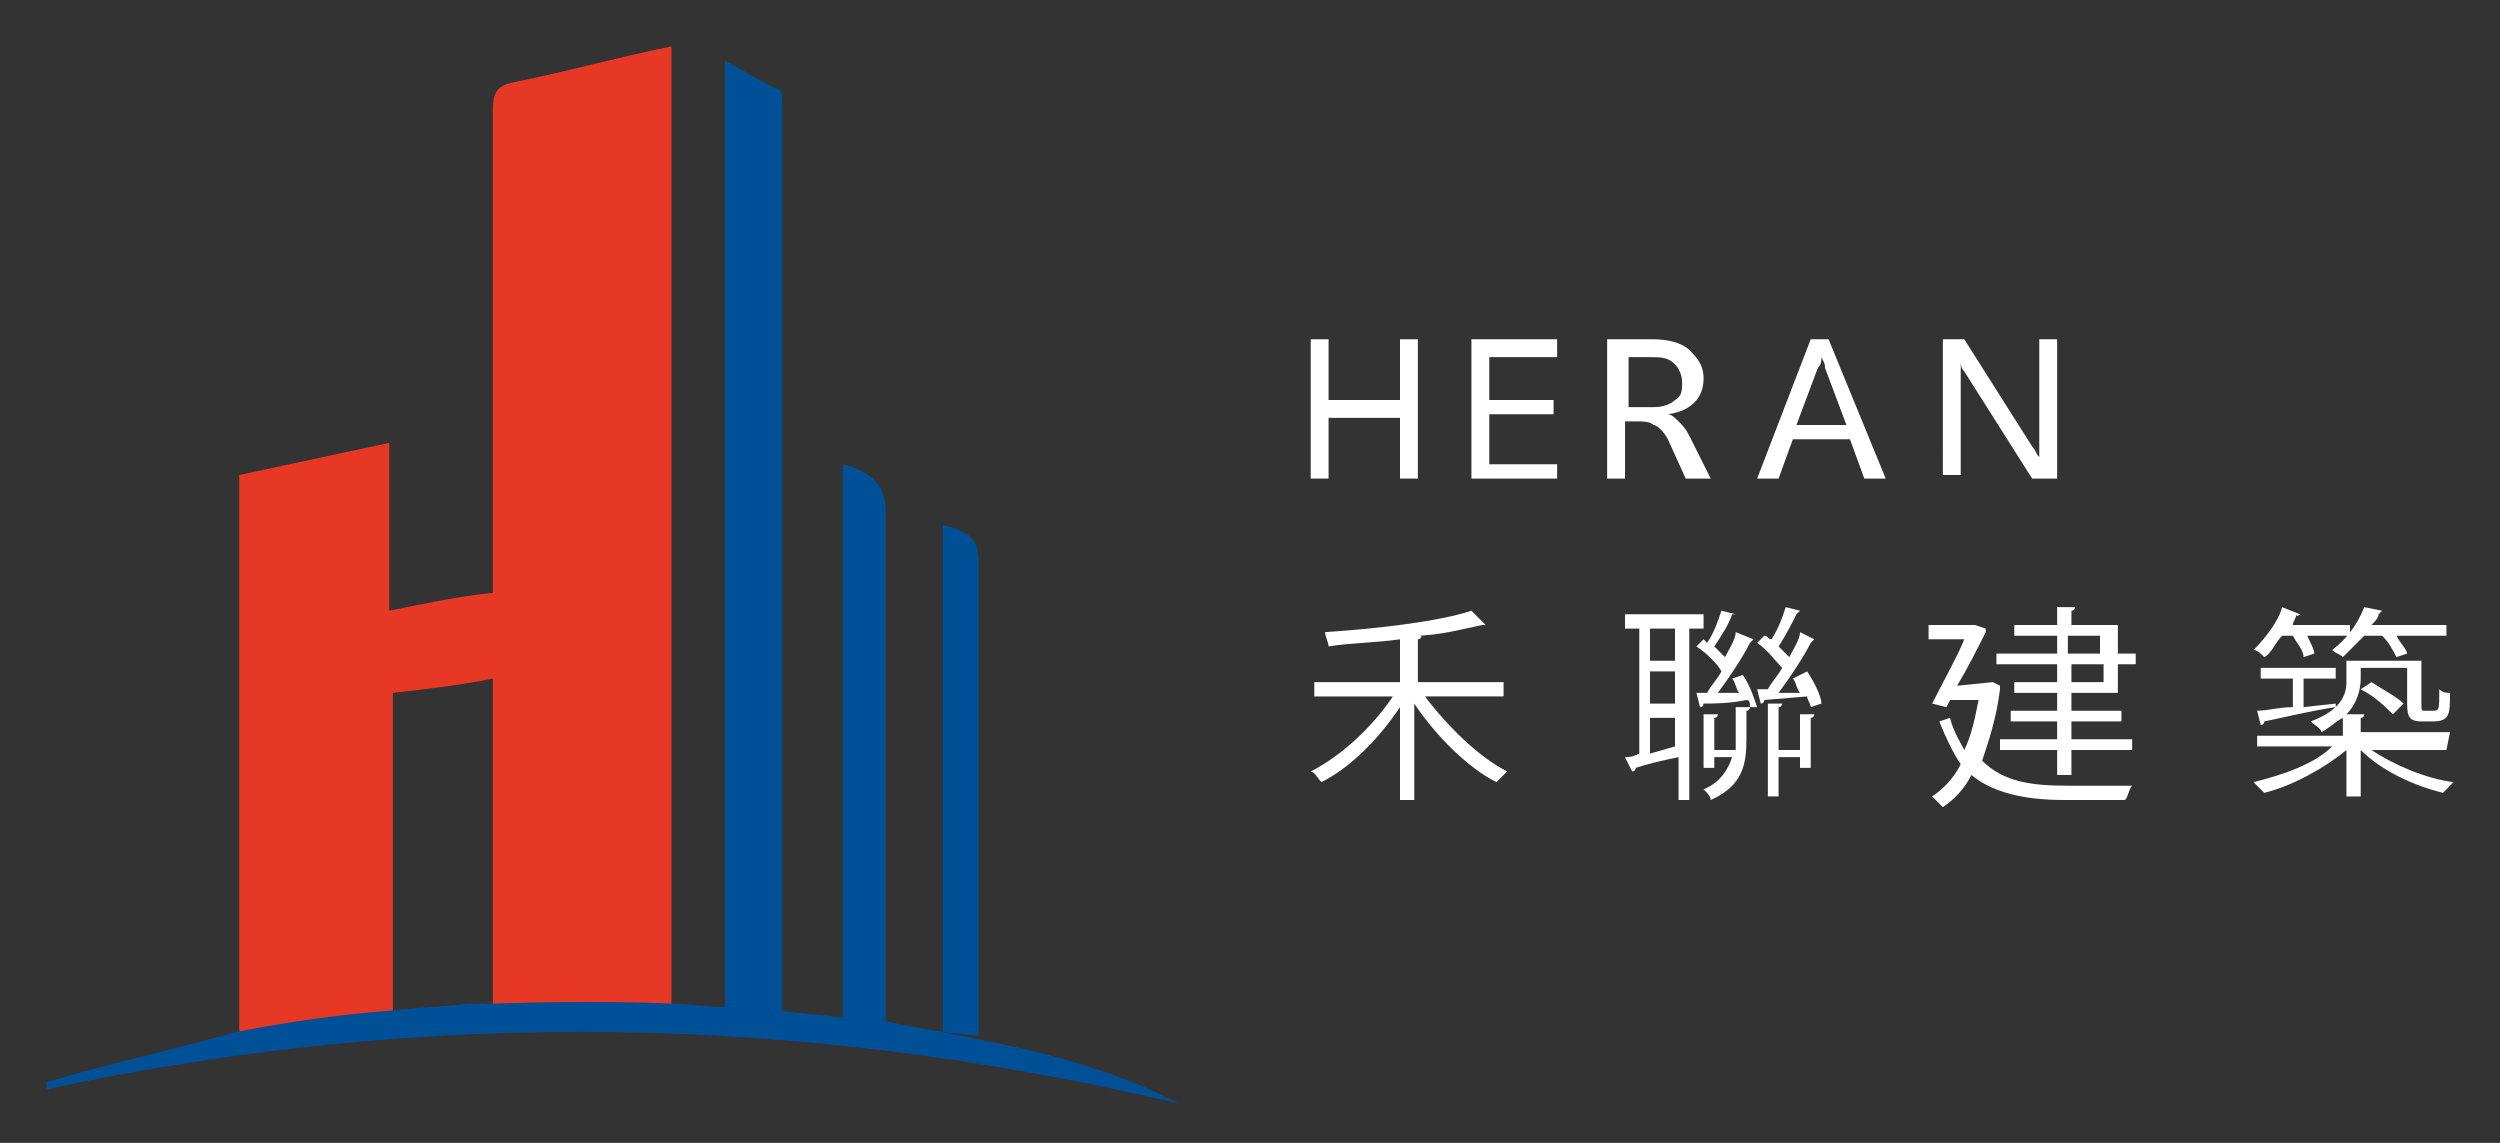 <svg xmlns="http://www.w3.org/2000/svg" xmlns:xlink="http://www.w3.org/1999/xlink" id="&#x5716;&#x5C64;_1" x="0px" y="0px" viewBox="0 0 70 32" style="enable-background:new 0 0 70 32;" xml:space="preserve">
<rect x="0" y="0" width="70" height="32" fill="#333333" stroke="none"/>
<style type="text/css">
	.st0{fill:#E73826;}
	.st1{fill:#005097;}
	.st2{fill:#FFFFFF;}
</style>
<g>
	<path class="st0" d="M6.7,29.1c0-5.2,0-10.5,0-15.8c1.4-0.3,2.8-0.6,4.2-0.9c0,1.6,0,3.1,0,4.7c1-0.2,1.9-0.4,2.9-0.5   c0-0.2,0-0.4,0-0.6c0-4.3,0-8.6,0-12.9c0-0.5,0.1-0.7,0.6-0.8c1.5-0.3,2.9-0.7,4.4-1c0,9,0,18.1,0,27.2   C18.9,28.2,13.3,27.9,6.7,29.1z M13.8,28.3c0-3.1,0-6.2,0-9.3c-1,0.2-1.9,0.3-2.8,0.4c0,3.1,0,6.1,0,9.1   C12,28.4,12.8,28.3,13.8,28.3z"></path>
	<path class="st1" d="M26.4,28.9c0-4.8,0-9.5,0-14.2c0.8,0.2,1,0.4,1,1.1c0,4.2,0,8.4,0,12.6c0,0.2,0,0.4,0,0.6L26.4,28.9z    M23.6,28.6c0-5.2,0-10.4,0-15.6c0.8,0.2,1.2,0.6,1.2,1.3c0,4.6,0,9.2,0,13.8c0,0.2,0,0.4,0,0.6L23.6,28.6z M20.3,28.3   c0-8.8,0-17.6,0-26.6c0.6,0.3,1,0.6,1.5,0.8c0.1,0,0.1,0.2,0.1,0.3s0,0.3,0,0.4c0,8.2,0,16.3,0,24.5c0,0.2,0,0.4,0,0.6H20.3z"></path>
	<g>
		<path class="st1" d="M13.6,28.3c0.1,0,0.1,0,0.2,0l0,0C13.8,28.3,13.7,28.3,13.6,28.3z"></path>
		<path class="st1" d="M27.4,29.1l-1-0.2c-0.6-0.1-1.1-0.2-1.6-0.3l-1.2-0.1c-0.6-0.1-1.1-0.1-1.7-0.2l-1.6-0.1    c-0.5,0-1-0.1-1.5-0.1c0,0-2-0.1-5,0l0,0c-0.2,0-0.5,0-0.7,0c-0.7,0.1-1.4,0.1-2.2,0.2l0,0c-1.3,0.1-2.8,0.3-4.3,0.6    c-1.8,0.5-3.6,0.9-5.3,1.4c0,0.1,0,0.1,0,0.2C12,28.2,22.5,28.4,33,30.9C31.3,30,29.4,29.5,27.4,29.1z"></path>
	</g>
</g>
<g>
	<g>
		<g>
			<path class="st2" d="M42.1,19.5h-2.2c0.6,0.8,1.5,1.7,2.3,2.1c-0.1,0.1-0.2,0.2-0.3,0.3c-0.8-0.4-1.7-1.3-2.3-2.2v2.7h-0.4v-2.6     c-0.6,0.9-1.4,1.7-2.2,2.1c-0.1-0.1-0.2-0.3-0.3-0.3c0.8-0.4,1.7-1.2,2.3-2.1h-2.2v-0.4h2.4v-1.2c-0.7,0.1-1.4,0.1-2,0.2     c0-0.1-0.1-0.3-0.1-0.4c1.5-0.1,3.2-0.3,4.1-0.6l0.4,0.4c0,0,0,0-0.1,0c-0.5,0.1-1.2,0.3-1.9,0.3h0.2c0,0,0,0.1-0.1,0.1v1.2h2.4     C42.1,19.1,42.1,19.5,42.1,19.5z"></path>
			<path class="st2" d="M47.7,17.6h-0.4v4.8H47v-1.2c-0.5,0.1-0.9,0.2-1.2,0.3c0,0,0,0.1-0.1,0.1l-0.2-0.4c0.1,0,0.2,0,0.4-0.1v-3.5     h-0.4v-0.4h2.2V17.6z M46.9,18.5v-0.9h-0.7v0.9H46.9z M46.2,18.8v0.9h0.7v-0.9H46.2z M46.2,20.1v1l0.7-0.2v-0.8H46.2z M49.1,17.9     L49,18c-0.2,0.4-0.6,1-0.9,1.4c0.2,0,0.4,0,0.6,0c-0.1-0.1-0.1-0.3-0.2-0.4l0.3-0.1c0.2,0.3,0.3,0.6,0.4,0.9H49     c0-0.1,0-0.2-0.1-0.2c-0.5,0.1-0.9,0.1-1.2,0.1c0,0,0,0.1-0.1,0.1l-0.1-0.4h0.3c0.1-0.2,0.3-0.4,0.4-0.6     c-0.1-0.2-0.4-0.5-0.7-0.7l0.2-0.2l0.1,0.1c0.2-0.3,0.3-0.6,0.4-0.9l0.4,0.1h-0.1c-0.1,0.3-0.3,0.6-0.5,0.9     c0.1,0.1,0.2,0.2,0.3,0.3c0.1-0.2,0.3-0.5,0.3-0.7L49.1,17.9z M48.6,21c0-0.1,0-0.2,0-0.3v-0.9H49c0,0,0,0.1-0.1,0.1v0.8     c0,0.7-0.1,1.3-1,1.7c0-0.1-0.1-0.2-0.2-0.3c0.5-0.2,0.7-0.6,0.8-0.9H48v0.3h-0.3V20h0.4c0,0,0,0.1-0.1,0.1V21H48.6z M50.6,18.8     c0.2,0.3,0.4,0.7,0.4,0.9l-0.3,0.1c0-0.1-0.1-0.2-0.1-0.3l-1.2,0.1c0,0,0,0.1-0.1,0.1l-0.1-0.4h0.3c0.1-0.2,0.3-0.4,0.4-0.6     c-0.2-0.2-0.4-0.5-0.7-0.7l0.2-0.2c0.1,0,0.1,0.1,0.2,0.1c0.2-0.3,0.3-0.6,0.4-0.9l0.4,0.1l-0.1,0.1c-0.1,0.2-0.3,0.6-0.5,0.9     c0.1,0.1,0.2,0.2,0.3,0.3c0.1-0.2,0.3-0.5,0.3-0.7l0.4,0.2L50.7,18c-0.2,0.4-0.6,1-0.9,1.4h0.6c-0.1-0.1-0.1-0.3-0.2-0.4     L50.6,18.8z M50.4,21v-1h0.4c0,0,0,0.1-0.1,0.1v1.4h-0.3v-0.3h-0.6v1.1h-0.3v-2.6h0.4c0,0,0,0.1-0.1,0.1V21H50.4z"></path>
			<path class="st2" d="M55.8,19.1l0.2,0.1v0.1c-0.1,0.8-0.3,1.4-0.5,2c0.6,0.6,1.4,0.7,2.4,0.7c0.2,0,1.5,0,1.8,0     c-0.1,0.1-0.1,0.3-0.2,0.4h-1.7c-1.1,0-2-0.2-2.6-0.7c-0.2,0.4-0.5,0.7-0.8,0.9c-0.1-0.1-0.2-0.2-0.3-0.3     c0.3-0.2,0.6-0.5,0.8-0.9c-0.2-0.3-0.4-0.7-0.6-1.2l0.3-0.1c0.1,0.4,0.3,0.7,0.4,0.9c0.2-0.4,0.3-0.9,0.4-1.4h-0.8l-0.1,0.2     l-0.4-0.1c0.3-0.6,0.7-1.3,0.9-1.8h-1v-0.4h1.2h0.1l0.3,0.1v0.1c-0.2,0.4-0.5,1-0.8,1.5L55.8,19.1L55.8,19.1z M57.6,19.1v-0.5     h-1.7v-0.3h1.7v-0.5h-1.2v-0.3h1.2V17h0.5c0,0,0,0.1-0.1,0.1v0.4h1.3v0.8h0.5v0.3h-0.5v0.8H58v0.5h1.4v0.3H58v0.5h1.7V21H58v0.7     h-0.4V21H56v-0.3h1.6v-0.5h-1.3v-0.3h1.3v-0.5h-1.2v-0.3C56.4,19.1,57.6,19.1,57.6,19.1z M57.9,17.8v0.5h0.9v-0.5H57.9z      M58.9,19.1v-0.5H58v0.5H58.9z"></path>
			<path class="st2" d="M68.5,21h-2.1c0.6,0.4,1.5,0.8,2.3,0.9c-0.1,0.1-0.2,0.2-0.3,0.3c-0.8-0.2-1.7-0.6-2.3-1.2v1.3h-0.4V21     c-0.6,0.5-1.5,1-2.3,1.2c-0.1-0.1-0.2-0.2-0.3-0.3c0.8-0.2,1.7-0.5,2.2-1h-2.1v-0.3h2.4v-0.5c-0.2,0.1-0.4,0.3-0.6,0.4     c0-0.1-0.2-0.2-0.3-0.3c0.8-0.3,1-0.7,1-1.1v-0.6h2.1v1.2c0,0.2,0,0.2,0.1,0.2h0.2c0.2,0,0.2,0,0.2-0.6c0.1,0.1,0.2,0.1,0.3,0.1     c0,0.6,0,0.8-0.5,0.8h-0.3c-0.4,0-0.4-0.2-0.4-0.6v-0.9h-1.3V19c0,0.3-0.1,0.7-0.4,1h0.5c0,0,0,0.1-0.1,0.1v0.4h2.5L68.5,21     L68.5,21z M64.5,18.4c0-0.2-0.2-0.4-0.3-0.6h-0.3c-0.2,0.2-0.3,0.5-0.5,0.6c-0.1-0.1-0.2-0.2-0.3-0.2c0.3-0.3,0.7-0.8,0.8-1.2     l0.5,0.2c0,0-0.1,0.1-0.1,0c0,0.1-0.1,0.2-0.1,0.3h1.6v0.3h-1.2c0.1,0.2,0.2,0.4,0.2,0.5L64.5,18.4z M65.4,19.8     c-0.7,0.1-1.5,0.3-2,0.4c0,0,0,0.1-0.1,0.1l-0.1-0.4c0.3,0,0.6-0.1,1-0.1V19h-0.9v-0.3h2.1V19h-0.9v0.8l0.9-0.1V19.8z M67.1,18.4     c-0.1-0.2-0.2-0.4-0.4-0.6h-0.5c-0.2,0.2-0.4,0.4-0.6,0.6c-0.1-0.1-0.2-0.1-0.3-0.2c0.4-0.3,0.7-0.7,0.9-1.2l0.5,0.1l-0.1,0.1     c0,0.1-0.1,0.2-0.2,0.3h2.1v0.3h-1.4c0.1,0.2,0.3,0.4,0.3,0.5L67.1,18.4z M66.4,19.1c0.3,0.2,0.7,0.4,0.9,0.6L67,20     c-0.2-0.2-0.5-0.5-0.9-0.7L66.4,19.1z"></path>
		</g>
	</g>
	<g>
		<path class="st2" d="M39.7,13.4h-0.5v-1.7h-2v1.7h-0.5V9.5h0.5v1.7h2V9.5h0.5V13.4z"></path>
		<path class="st2" d="M43.6,13.4h-2.4V9.5h2.4V10h-1.9v1.2h1.8v0.4h-1.8V13h1.9V13.4z"></path>
		<path class="st2" d="M47.9,13.4h-0.7l-0.5-1.1c-0.1-0.2-0.3-0.4-0.4-0.4c-0.1-0.1-0.3-0.1-0.4-0.1h-0.4v1.6H45V9.5h1.3    c0.4,0,0.8,0.1,1,0.3s0.4,0.4,0.4,0.8c0,0.5-0.3,0.9-1,1l0,0c0.1,0,0.2,0.1,0.3,0.2s0.2,0.2,0.3,0.4L47.9,13.4z M45.6,10v1.4h0.7    c0.3,0,0.5-0.1,0.6-0.2c0.2-0.1,0.2-0.3,0.2-0.5s-0.1-0.4-0.2-0.5C46.7,10,46.5,10,46.2,10H45.6z"></path>
		<path class="st2" d="M52.8,13.4h-0.6l-0.4-1.1h-1.6l-0.4,1.1h-0.6l1.5-3.9h0.5L52.8,13.4z M51.7,11.9l-0.6-1.6    c0-0.1,0-0.1-0.1-0.3l0,0c0,0.1,0,0.2-0.1,0.3l-0.6,1.6H51.7z"></path>
		<path class="st2" d="M57.5,13.4h-0.6l-1.9-3c-0.1-0.1-0.1-0.2-0.1-0.3l0,0c0,0.1,0,0.3,0,0.5v2.7h-0.5V9.5H55l1.9,3    c0.1,0.1,0.1,0.2,0.2,0.3l0,0c0-0.1,0-0.3,0-0.6V9.5h0.5v3.9H57.5z"></path>
	</g>
</g>
</svg>